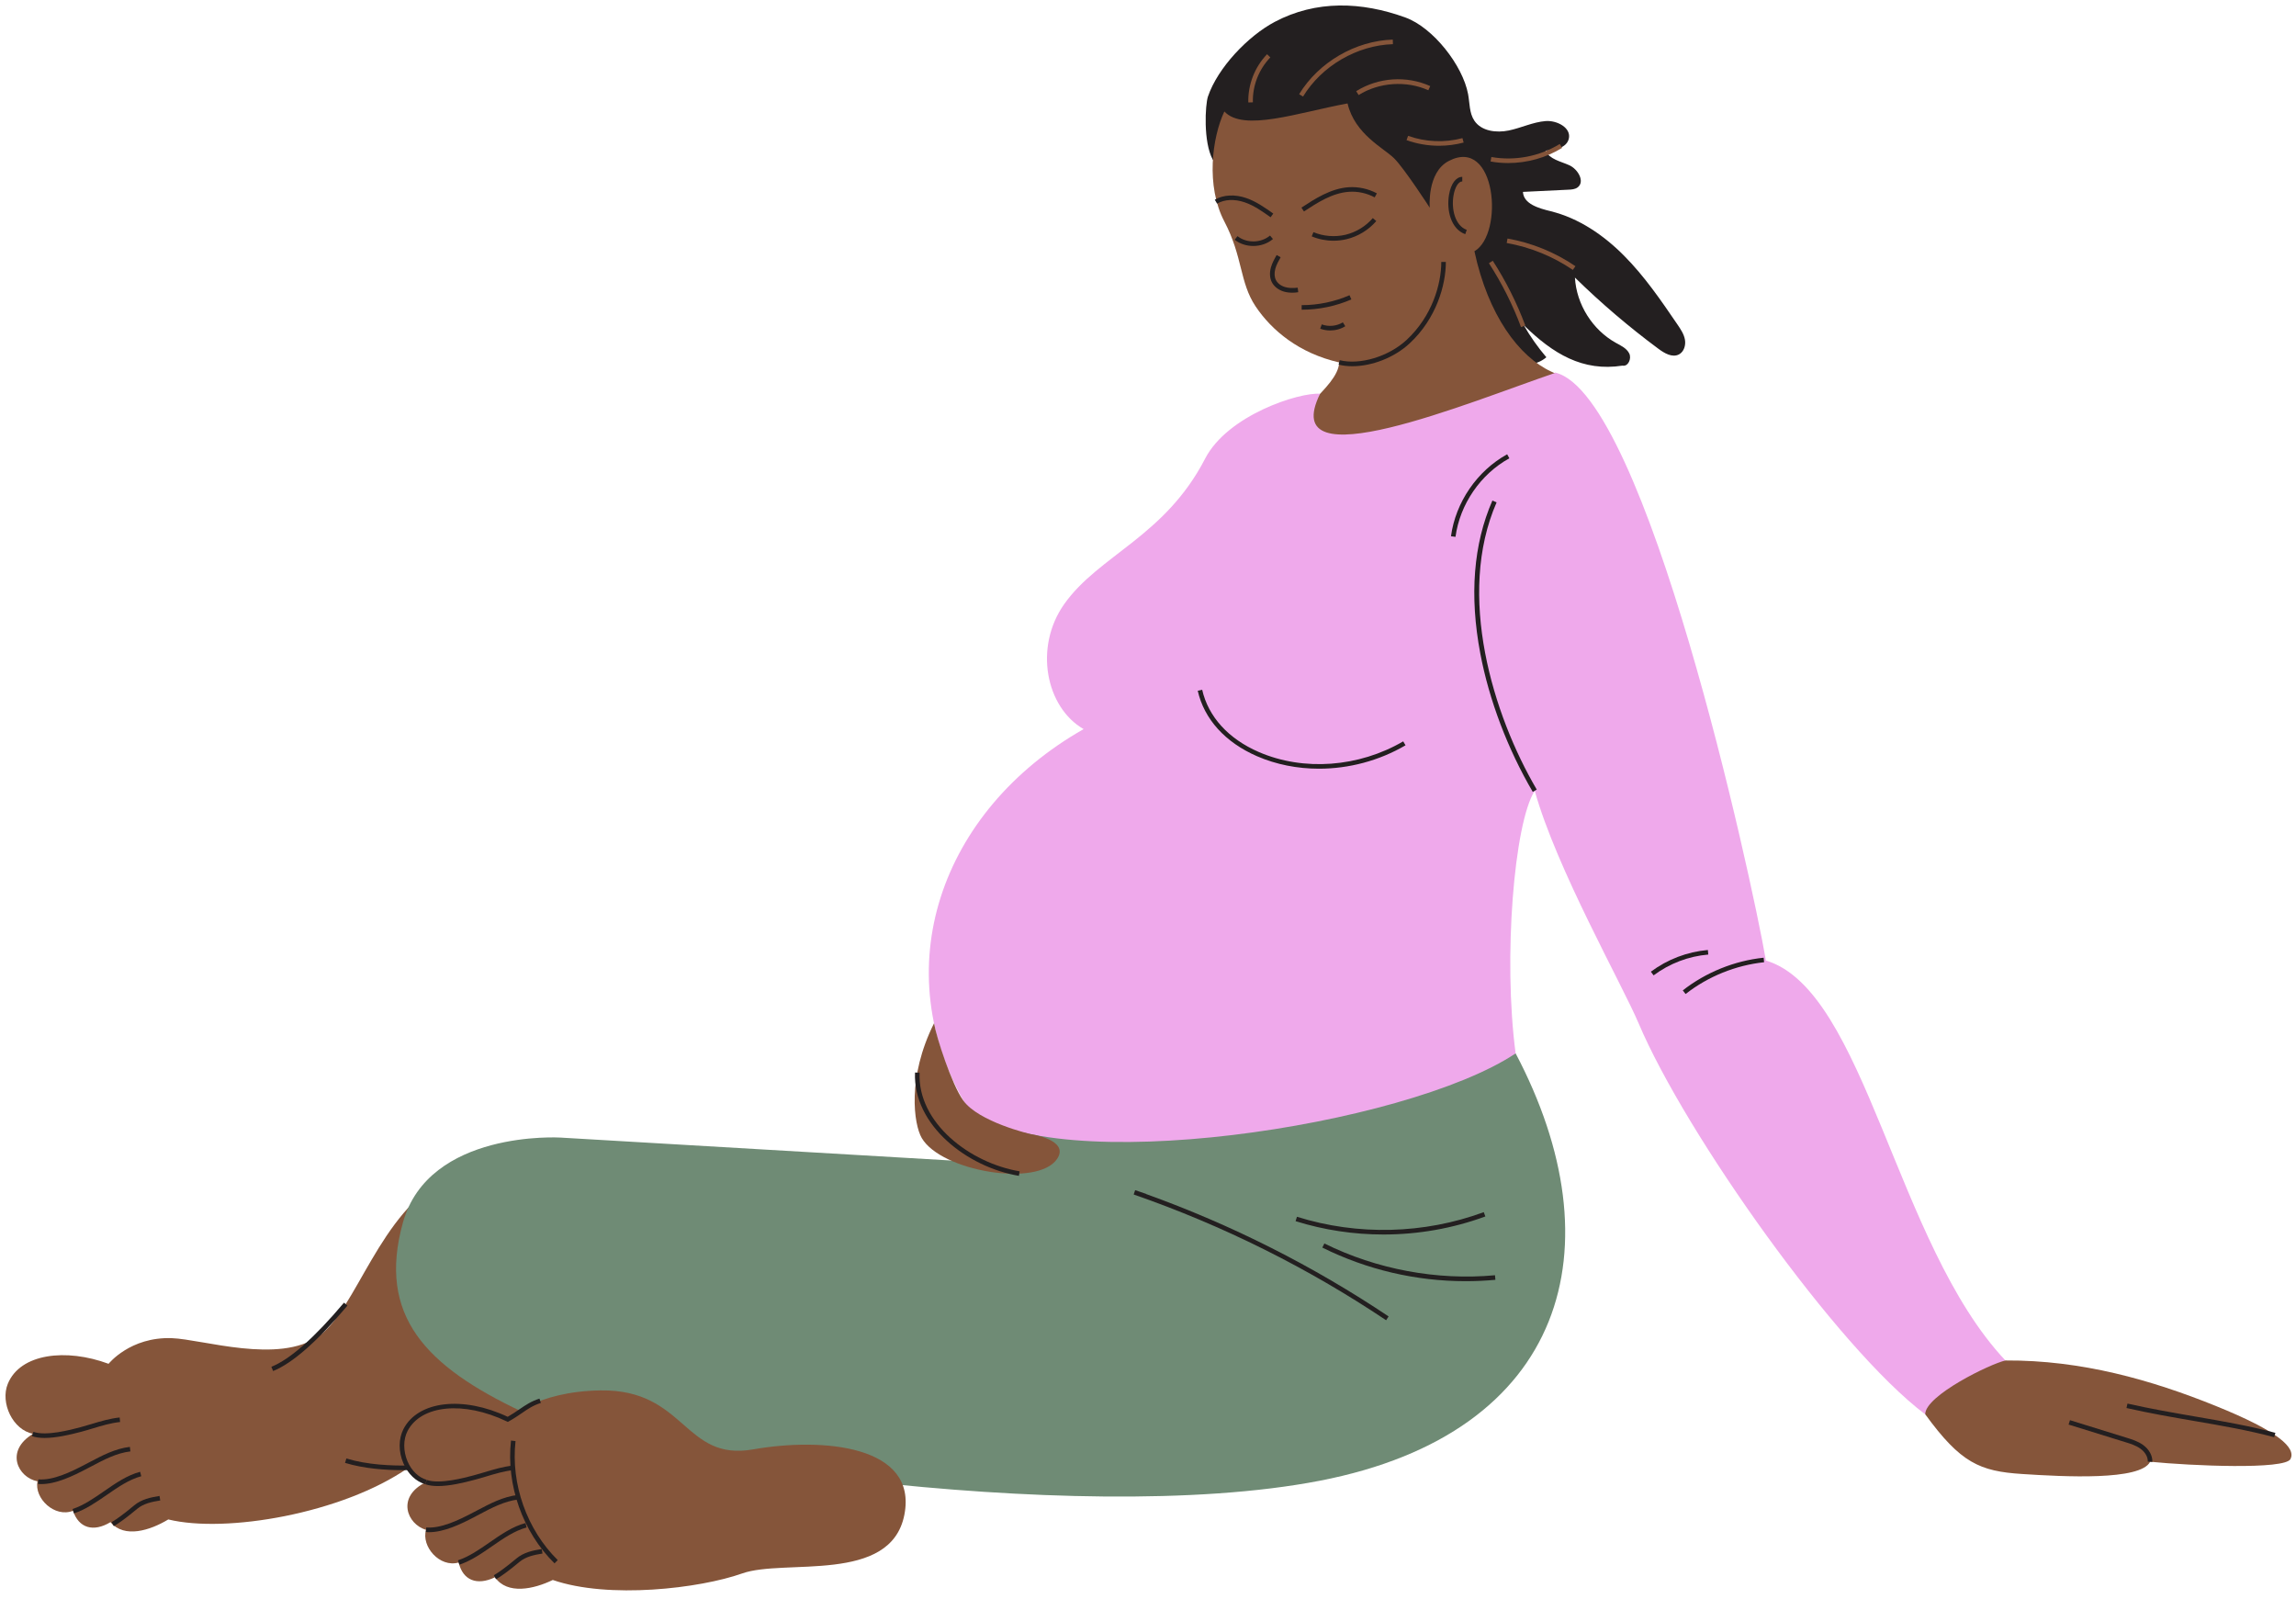 <?xml version="1.0" encoding="UTF-8"?>
<!DOCTYPE svg PUBLIC '-//W3C//DTD SVG 1.0//EN'
          'http://www.w3.org/TR/2001/REC-SVG-20010904/DTD/svg10.dtd'>
<svg height="349.8" preserveAspectRatio="xMidYMid meet" version="1.0" viewBox="-1.2 -1.2 502.2 349.8" width="502.2" xmlns="http://www.w3.org/2000/svg" xmlns:xlink="http://www.w3.org/1999/xlink" zoomAndPan="magnify"
><g
  ><g id="change1_8"
    ><path d="M0.51,301.46c-1.71,4.18,1.1,10.11,5.52,10.94c-6.25,3.76-3.29,9.59,0.97,10.39 c-0.75,3.71,3.73,8.03,7.77,6.45c1.25,3.77,4.43,4.75,8.2,2.48c3.03,3.61,8.68,1.81,12.64-0.59c12.56,3.08,38.05-1.28,52.49-11.29 c8.06-5.59,24.99,1.73,26.54-13.68s-4.43-56.84-18.16-49.79c-14.73,7.55-19.67,28.77-27.93,34.64c-8.78,6.24-25.43,0.71-32.18,0.47 c-9.12-0.32-13.82,5.61-13.82,5.61C13.25,293.64,3.23,294.82,0.51,301.46z" fill="#85553A"
    /></g
    ><g id="change2_1"
    ><path d="M330.31,229.19c22.3,42.28,11.24,83.01-42.86,93.48s-153.59-5.24-174.53-15.13s-31.64-20.94-26-41.31 s34.44-18.62,34.44-18.62l89.3,5.24l-0.14-11.63L330.31,229.19z" fill="#6F8B75"
    /></g
    ><g id="change3_1"
    ><path d="M277.63,3.58c9.03-4.78,19-4.44,28.6-0.94c6.02,2.19,12.5,10.44,13.68,16.74c0.37,1.97,0.25,4.14,1.37,5.81 c1.54,2.31,4.81,2.71,7.53,2.15c2.72-0.56,5.28-1.84,8.05-2.06c2.5-0.2,5.7,1.49,5.07,3.91c-0.51,1.97-3.04,2.46-5.08,2.56 c0.86,1.9,3.3,2.33,5.2,3.19c1.9,0.86,3.49,3.61,1.81,4.85c-0.57,0.42-1.31,0.47-2.02,0.5c-3.31,0.16-6.62,0.32-9.93,0.48 c0.13,2.66,3.48,3.59,6.07,4.23c6.16,1.51,11.6,5.24,16.07,9.75c4.47,4.5,8.08,9.78,11.65,15.02c0.7,1.03,1.42,2.09,1.64,3.31 c0.22,1.22-0.2,2.65-1.29,3.23c-1.45,0.77-3.17-0.23-4.49-1.21c-6.44-4.77-12.55-9.98-18.28-15.59c0.33,5.85,3.83,11.43,8.96,14.28 c1.11,0.61,2.36,1.19,2.92,2.32c0.56,1.13-0.24,2.92-1.48,2.66c-8.71,1.36-15.21-2.6-21.61-8.87c1.43,2.49,3.1,4.85,4.96,7.04 c-3.92,3.35-10.33,0.95-13.42-3.18c-3.09-4.13-4.08-9.42-6.15-14.14c-2.29-5.26-5.91-9.81-9.53-14.27 c-2.83-3.49-5.75-7.02-9.55-9.42c-4.65-2.94-10.24-3.94-15.66-4.87c-3.44-0.59-6.97-1.19-10.38-0.46 c-1.95,0.42-6.64,4.83-8.28,3.11c-2.1-3.85-1.65-11.99-1.05-13.79C265.15,13.62,271.78,6.67,277.63,3.58z" fill="#231F20"
    /></g
    ><g id="change1_9"
    ><path d="M266.6,23.18c-2.7,5.76-4.07,16.29,0,24.06s3.31,13.28,6.82,18.55c3.51,5.26,9.52,10.28,18.3,12.28 c-0.25,5.76-12.28,11.78-9.27,16.29l3.01,4.76l20.8-2.76c0,0,33.83-15.79,32.83-16.04s6.01,3.01-1-0.25 c-7.02-3.26-13.78-12.28-16.79-26.32c6.52-3.76,4.8-25.22-5.64-19.73c-4.8,2.52-4.13,10.21-4.13,10.21s-5.51-8.52-7.77-10.78 c-2.26-2.26-8.63-5.26-10.21-12.03C282.69,23.43,270.8,27.69,266.6,23.18z" fill="#85553A"
    /></g
    ><g id="change4_1"
    ><path d="M287.54,84.92c-4.6-0.34-20.23,4.67-25.15,14.2c-8.79,17.04-23.27,21.11-30.83,31.83 c-6.64,9.42-4.01,22.56,4.26,27.32c-31.33,17.79-43.61,52.63-25.31,82.96c18.55,15.54,95.74,4.01,119.8-12.03 c-2.76-20.8-0.33-50.43,4.18-57.44c4.76,17.04,19.08,42.25,22.75,50.92c10.18,24.01,43.36,70.93,62.66,85.46 c9.02-2.26,16.29-9.52,17.54-11.78c-24.06-25.56-30.58-80.95-52.38-87.47c-3.26-18.8-26.18-123.55-45.98-128.57 C320.54,86.59,277.86,104.55,287.54,84.92z" fill="#EFA9EB"
    /></g
    ><g id="change3_2"
    ><path d="M287.3,166.93c-4.7,0-9.34-0.9-13.55-2.73c-6.95-3.02-11.56-8.1-12.97-14.32l0.97-0.22 c1.34,5.9,5.74,10.74,12.39,13.62c9.78,4.24,21.88,3.34,31.58-2.33l0.51,0.86C300.44,165.2,293.81,166.93,287.3,166.93z" fill="#231F20"
    /></g
    ><g id="change3_3"
    ><path d="M367.49,216.21l-0.62-0.79c5.04-3.95,11.32-6.49,17.69-7.15l0.1,0.99 C378.48,209.91,372.38,212.37,367.49,216.21z" fill="#231F20"
    /></g
    ><g id="change3_4"
    ><path d="M360.49,212.13l-0.6-0.8c3.64-2.71,7.95-4.35,12.47-4.75l0.09,1C368.11,207.95,363.98,209.53,360.49,212.13 z" fill="#231F20"
    /></g
    ><g id="change3_5"
    ><path d="M334.06,172c-5.46-9.31-9.54-20.04-11.47-30.23c-2.41-12.7-1.52-23.97,2.64-33.49l0.92,0.4 c-8.85,20.25-0.8,46.49,8.78,62.81L334.06,172z" fill="#231F20"
    /></g
    ><g id="change3_6"
    ><path d="M317.16,116.22l-0.99-0.13c1.01-7.44,5.72-14.31,12.29-17.93l0.48,0.88 C322.64,102.5,318.12,109.09,317.16,116.22z" fill="#231F20"
    /></g
    ><g id="change1_10"
    ><path d="M419.9,308.13c7.76,10.67,11.94,12.46,21.18,13.06c9.24,0.6,25.93,1.49,28.02-2.68 c8.94,0.89,29.51,1.79,30.7-0.6s-2.38-5.96-16.39-11.62c-14.01-5.66-29.32-10.03-45.95-9.93 C434.22,297.05,419.88,304.02,419.9,308.13z" fill="#85553A"
    /></g
    ><g id="change3_7"
    ><path d="M469.58,318.53l-1-0.04c0.05-1.2-0.79-2.25-1.6-2.83c-0.99-0.72-2.21-1.1-3.4-1.46l-12.32-3.82l0.3-0.96 l12.32,3.82c1.2,0.37,2.56,0.79,3.69,1.61C468.88,315.81,469.63,317.18,469.58,318.53z" fill="#231F20"
    /></g
    ><g id="change3_8"
    ><path d="M496.23,313.15c-5.71-1.53-11.41-2.51-17.45-3.55c-4.77-0.82-9.71-1.67-14.86-2.84l0.22-0.97 c5.13,1.16,10.05,2.01,14.81,2.83c6.06,1.04,11.79,2.03,17.54,3.57L496.23,313.15z" fill="#231F20"
    /></g
    ><g id="change1_11"
    ><path d="M87.51,311.56c-2.09,4,0.15,10.17,4.48,11.41c-6.57,3.17-4.17,9.24,0,10.43c-1.09,3.62,2.97,8.34,7.14,7.15 c0.89,3.87,3.97,5.14,7.94,3.23c2.68,3.87,8.47,2.61,12.64,0.59c12.22,4.23,32.19,1.85,41.43-1.43s32.49,2.38,35.47-12.82 c2.98-15.2-17.88-16.99-33.08-14.31s-14.71-13.17-33.38-12.9c-14.28,0.21-20.27,6.34-20.27,6.34 C100.93,304.96,90.84,305.19,87.51,311.56z" fill="#85553A"
    /></g
    ><g id="change3_9"
    ><path d="M120.09,340.74c-6.96-6.86-10.61-17.15-9.52-26.86l0.99,0.11c-1.05,9.41,2.49,19.39,9.23,26.03 L120.09,340.74z" fill="#231F20"
    /></g
    ><g id="change3_10"
    ><path d="M107.31,344.21l-0.5-0.87c1.18-0.68,2.81-1.89,4.97-3.69c1.6-1.32,3.52-1.73,5.52-2.05l0.16,0.99 c-1.86,0.3-3.64,0.67-5.04,1.83C110.22,342.26,108.54,343.49,107.31,344.21z" fill="#231F20"
    /></g
    ><g id="change3_11"
    ><path d="M99.28,341.02l-0.31-0.95c2.4-0.78,4.68-2.37,6.89-3.9c2.49-1.72,5.06-3.51,7.88-4.25l0.25,0.97 c-2.65,0.7-5.15,2.43-7.56,4.1C104.16,338.56,101.82,340.19,99.28,341.02z" fill="#231F20"
    /></g
    ><g id="change3_12"
    ><path d="M92.63,333.92c-0.23,0-0.46-0.01-0.68-0.03l0.08-1c3.23,0.24,6.97-1.55,10.23-3.26l0.88-0.46 c2.8-1.48,5.7-3.02,8.91-3.39l0.11,0.99c-3.02,0.35-5.83,1.84-8.56,3.28l-0.88,0.47C99.56,332.18,95.94,333.92,92.63,333.92z" fill="#231F20"
    /></g
    ><g id="change3_13"
    ><path d="M94.58,323.83c-1.03,0-1.97-0.12-2.76-0.4l0.33-0.94c2.79,0.99,8.21-0.46,10.25-1 c0.83-0.22,1.65-0.47,2.46-0.71c1.98-0.6,4.03-1.21,6.14-1.43l0.1,0.99c-2.02,0.21-4.02,0.81-5.95,1.39 c-0.83,0.25-1.66,0.5-2.5,0.72C100.1,323.14,97.09,323.83,94.58,323.83z" fill="#231F20"
    /></g
    ><g id="change3_14"
    ><path d="M23.7,332.6l-0.5-0.87c1.18-0.68,2.81-1.89,4.97-3.69c1.59-1.32,3.52-1.72,5.52-2.05l0.16,0.99 c-1.86,0.3-3.64,0.67-5.04,1.83C26.6,330.65,24.92,331.89,23.7,332.6z" fill="#231F20"
    /></g
    ><g id="change3_15"
    ><path d="M14.98,329.8l-0.31-0.95c2.4-0.78,4.68-2.37,6.9-3.9c2.48-1.72,5.05-3.5,7.88-4.24l0.25,0.97 c-2.65,0.7-5.15,2.43-7.56,4.1C19.86,327.35,17.51,328.98,14.98,329.8z" fill="#231F20"
    /></g
    ><g id="change3_16"
    ><path d="M7.79,323.4c-0.23,0-0.46-0.01-0.68-0.03l0.08-1c3.23,0.24,6.97-1.55,10.23-3.26l0.88-0.46 c2.8-1.48,5.7-3.02,8.91-3.39l0.11,0.99c-3.02,0.35-5.83,1.84-8.55,3.28L17.87,320C14.71,321.66,11.09,323.4,7.79,323.4z" fill="#231F20"
    /></g
    ><g id="change3_17"
    ><path d="M8.54,313.31c-1.03,0-1.97-0.12-2.76-0.4l0.33-0.94c2.79,0.99,8.21-0.46,10.25-1 c0.82-0.22,1.64-0.46,2.46-0.71c1.98-0.6,4.03-1.21,6.15-1.43l0.1,0.99c-2.02,0.21-4.02,0.81-5.96,1.4 c-0.83,0.25-1.65,0.5-2.49,0.72C14.06,312.62,11.05,313.31,8.54,313.31z" fill="#231F20"
    /></g
    ><g id="change3_18"
    ><path d="M319.29,50.02c-3.12-1.13-4.14-5.22-3.54-8.67c0.42-2.39,1.53-3.87,2.89-3.87v1 c-0.82,0-1.59,1.22-1.91,3.04c-0.52,2.97,0.32,6.63,2.89,7.56L319.29,50.02z" fill="#231F20"
    /></g
    ><g id="change3_19"
    ><path d="M276.71,46.32c-1.77-1.26-3.59-2.56-5.64-3.26c-2.23-0.77-4.44-0.67-6.06,0.28l-0.5-0.86 c1.88-1.09,4.39-1.22,6.89-0.36c2.19,0.76,4.07,2.1,5.9,3.39L276.71,46.32z" fill="#231F20"
    /></g
    ><g id="change3_20"
    ><path d="M284.01,45.05l-0.55-0.84c2.85-1.87,6.41-4.2,10.33-4.46c2.11-0.14,4.3,0.33,6.17,1.34l-0.48,0.88 c-1.7-0.92-3.69-1.36-5.62-1.22C290.2,41,286.91,43.15,284.01,45.05z" fill="#231F20"
    /></g
    ><g id="change3_21"
    ><path d="M272.94,52.6c-1.47,0-2.93-0.45-4.09-1.36l0.62-0.79c2.02,1.59,5.15,1.53,7.12-0.13l0.64,0.76 C276.04,52.09,274.49,52.6,272.94,52.6z" fill="#231F20"
    /></g
    ><g id="change3_22"
    ><path d="M290.47,51.45c-1.63,0-3.26-0.32-4.76-0.95l0.38-0.92c2.19,0.91,4.67,1.11,6.99,0.57 c2.31-0.55,4.44-1.84,5.99-3.65l0.76,0.65c-1.68,1.96-4,3.37-6.51,3.97C292.38,51.34,291.43,51.45,290.47,51.45z" fill="#231F20"
    /></g
    ><g id="change3_23"
    ><path d="M281.47,62.82c-0.7,0-1.32-0.09-1.9-0.26c-1.17-0.36-2.12-1.11-2.6-2.07c-0.44-0.89-0.51-2.02-0.19-3.18 c0.28-1,0.77-1.88,1.26-2.73l0.87,0.49c-0.45,0.8-0.92,1.63-1.16,2.5c-0.25,0.92-0.21,1.8,0.12,2.46c0.35,0.71,1.08,1.28,1.99,1.55 c0.77,0.23,1.65,0.28,2.78,0.14l0.12,0.99C282.29,62.79,281.87,62.82,281.47,62.82z" fill="#231F20"
    /></g
    ><g id="change3_24"
    ><path d="M294.6,78.9c-1.05,0-2.06-0.11-3.01-0.35l0.24-0.97c4.43,1.1,10.72-0.8,14.62-4.42 c5.61-5.2,7.6-12.23,7.6-17.07h1c0,5.06-2.08,12.39-7.92,17.81C303.77,77.02,298.88,78.9,294.6,78.9z" fill="#231F20"
    /></g
    ><g id="change3_25"
    ><path d="M283.57,66.54c-0.02,0-0.04,0-0.06,0l0-1c0.02,0,0.04,0,0.06,0c3.55,0,7.15-0.75,10.41-2.17l0.4,0.92 C291,65.76,287.26,66.54,283.57,66.54z" fill="#231F20"
    /></g
    ><g id="change3_26"
    ><path d="M289.74,71.08c-0.74,0-1.48-0.13-2.18-0.39l0.35-0.94c1.49,0.56,3.26,0.39,4.61-0.45l0.53,0.85 C292.07,70.77,290.9,71.08,289.74,71.08z" fill="#231F20"
    /></g
    ><g id="change1_12"
    ><path d="M203.1,222.61c-5.94,11.88-4.42,22.11-2.69,25.09c4.22,7.26,25.37,10.89,29.61,4.57 c2.82-4.2-5.83-5.43-5.83-5.43s-11.4-2.64-14.75-7.41C206.94,235.86,203.67,225.83,203.1,222.61z" fill="#85553A"
    /></g
    ><g id="change3_27"
    ><path d="M91.85,323.44c-2.06-0.59-3.82-2.26-4.82-4.6c-1.1-2.56-1.08-5.37,0.04-7.52 c3.21-6.14,12.98-7.26,22.78-2.64c1.02-0.58,1.84-1.15,2.57-1.65c1.37-0.93,2.55-1.74,4.38-2.33l0.3,0.95 c-1.7,0.54-2.77,1.27-4.12,2.2c-0.8,0.55-1.71,1.17-2.87,1.82l-0.23,0.13l-0.23-0.11c-9.39-4.51-18.72-3.62-21.7,2.08 c-0.97,1.86-0.97,4.41-0.01,6.66c0.88,2.05,2.41,3.52,4.18,4.03L91.85,323.44z" fill="#231F20"
    /></g
    ><g id="change3_28"
    ><path d="M58.53,298.67l-0.37-0.93c4.08-1.63,9.42-6.35,15.88-14.02l0.76,0.64 C68.24,292.17,62.76,296.98,58.53,298.67z" fill="#231F20"
    /></g
    ><g id="change3_29"
    ><path d="M86.78,320.35c-3.59,0-8.3-0.31-12.51-1.59l0.29-0.96c4.63,1.4,9.91,1.6,13.53,1.53l0.02,1 C87.69,320.35,87.24,320.35,86.78,320.35z" fill="#231F20"
    /></g
    ><g id="change3_30"
    ><path d="M301.98,287.56c-17.14-11.48-35.72-20.73-55.21-27.5l0.32-0.95l2.41,0.82l-0.01,0.03 c18.7,6.72,36.53,15.72,53.04,26.77L301.98,287.56z" fill="#231F20"
    /></g
    ><g id="change3_31"
    ><path d="M319.36,279.02c-10.84,0-21.56-2.5-31.33-7.35l0.45-0.9c11.4,5.66,24.65,8.13,37.32,6.95l0.09,1 C323.72,278.92,321.54,279.02,319.36,279.02z" fill="#231F20"
    /></g
    ><g id="change3_32"
    ><path d="M301.4,268.81c-6.5,0-12.99-0.97-19.22-2.92l0.3-0.96c13.29,4.16,27.8,3.8,40.86-1.01l0.35,0.94 C316.54,267.49,308.97,268.81,301.4,268.81z" fill="#231F20"
    /></g
    ><g id="change3_33"
    ><path d="M221.66,255.98c-11.31-1.9-23.2-11.08-22.72-22.6l1,0.04c-0.47,10.98,11,19.74,21.88,21.57L221.66,255.98z" fill="#231F20"
    /></g
  ></g
  ><g id="change1_1"
  ><path d="M283.81,19.92l-0.85-0.52c4.26-6.99,12.3-11.68,20.48-11.94l0.03,1C295.62,8.71,287.9,13.21,283.81,19.92z" fill="#85553A"
  /></g
  ><g id="change1_2"
  ><path d="M295.97,19.59l-0.53-0.85c4.81-3.02,11.01-3.45,16.19-1.11l-0.41,0.91 C306.41,16.38,300.43,16.79,295.97,19.59z" fill="#85553A"
  /></g
  ><g id="change1_3"
  ><path d="M313.56,30.68c-2.42,0-4.84-0.41-7.11-1.23l0.34-0.94c3.78,1.36,8,1.54,11.89,0.5l0.26,0.97 C317.19,30.44,315.38,30.68,313.56,30.68z" fill="#85553A"
  /></g
  ><g id="change1_4"
  ><path d="M328.67,34.46c-1.29,0-2.58-0.11-3.84-0.34l0.18-0.98c5.1,0.91,10.55-0.13,14.95-2.85l0.53,0.85 C336.96,33.32,332.81,34.46,328.67,34.46z" fill="#85553A"
  /></g
  ><g id="change1_5"
  ><path d="M331.49,70.34c-1.82-4.89-4.19-9.59-7.02-13.97l0.84-0.54c2.87,4.44,5.26,9.21,7.12,14.17L331.49,70.34z" fill="#85553A"
  /></g
  ><g id="change1_6"
  ><path d="M342.83,57.84c-4.32-2.95-9.32-4.98-14.47-5.89l0.17-0.98c5.29,0.93,10.42,3.02,14.86,6.05L342.83,57.84z" fill="#85553A"
  /></g
  ><g id="change1_7"
  ><path d="M271.84,21.21c-0.1-3.9,1.4-7.74,4.1-10.55l0.72,0.69c-2.52,2.62-3.92,6.2-3.82,9.83L271.84,21.21z" fill="#85553A"
  /></g
></svg
>
